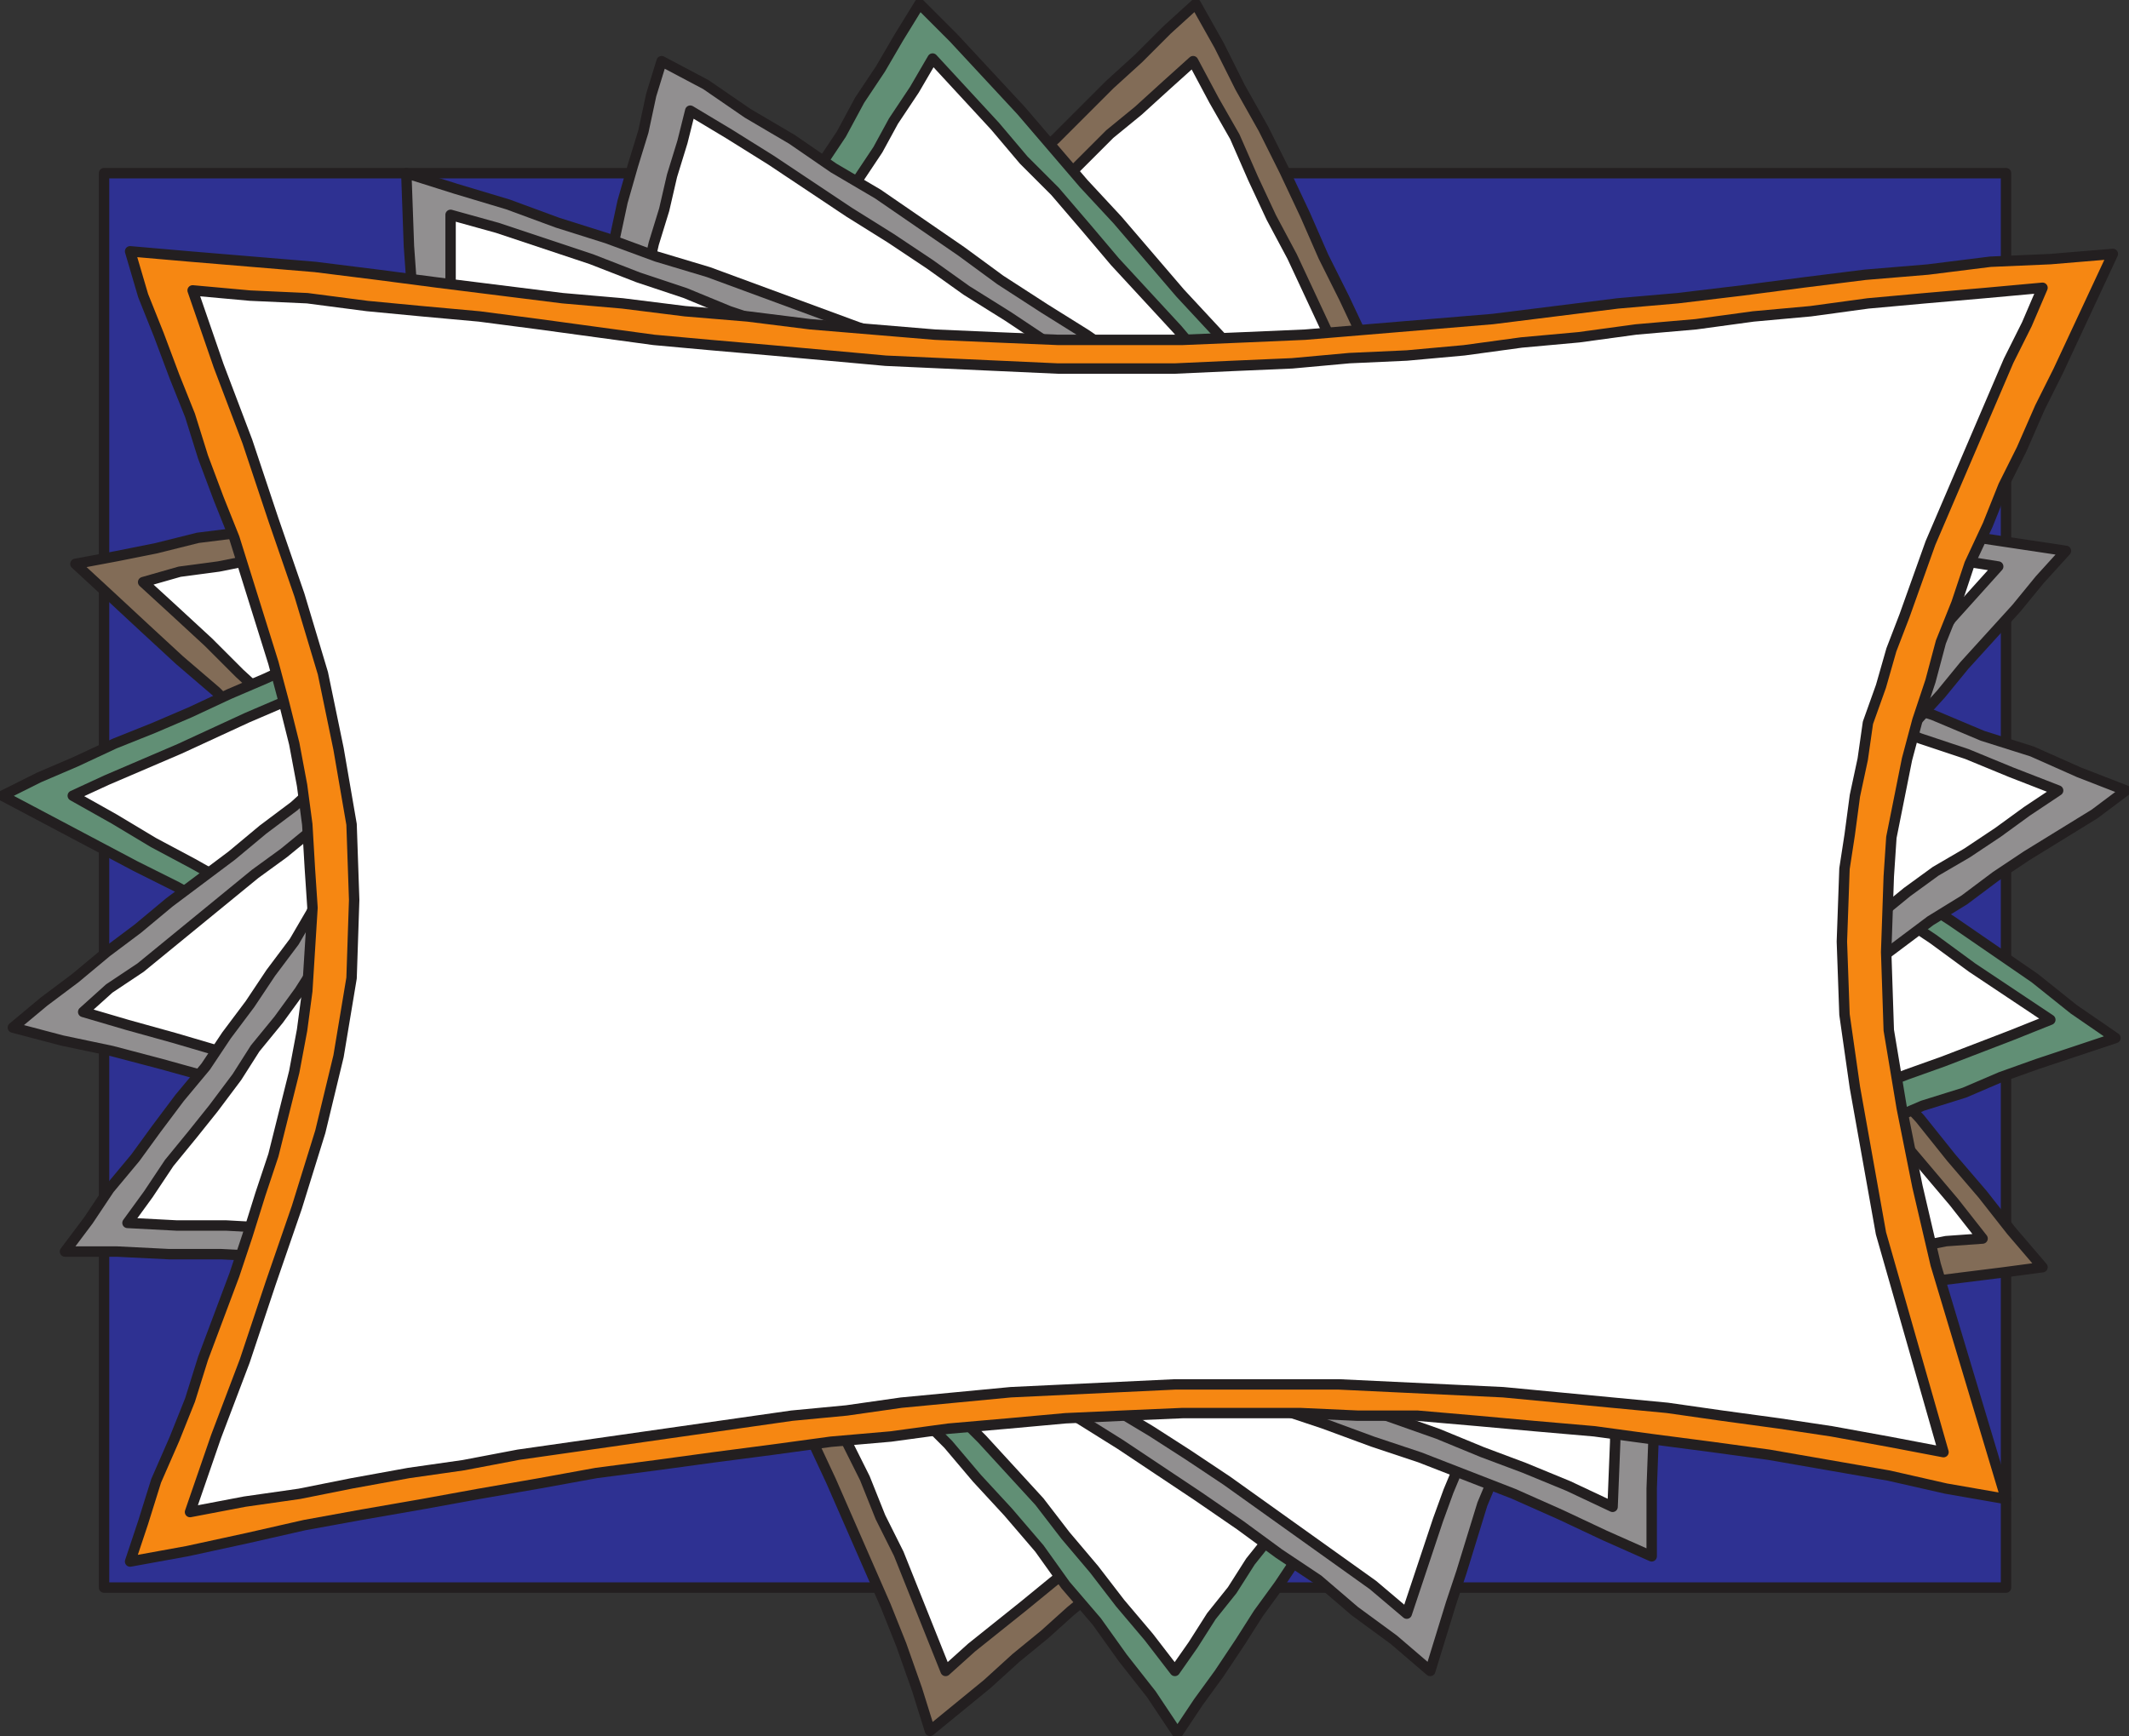 <svg xmlns="http://www.w3.org/2000/svg" width="612.852" height="499.942"><rect width="100%" height="100%" fill="#333333" stroke="none"/><path fill="#2e3192" fill-rule="evenodd" d="M29.952 457.11V49.86h547.5v407.25h-547.5"/><path fill="none" stroke="#231f20" stroke-linecap="round" stroke-linejoin="round" stroke-miterlimit="10" stroke-width="3" d="M29.952 457.11V49.86h547.5v407.25zm0 0"/><path fill="#826c57" fill-rule="evenodd" d="m587.952 364.86-11.25 1.5-48 6-11.25 1.5-12 1.5-11.25 1.5-33.75 6.75-11.25 3-10.5 3-11.25 3-10.5 3.75-9.75 3.75-10.5 4.5-9 4.5-9.75 5.25-9 6-9 5.25-18 12-8.25 6-8.25 6.75-9 6.75-8.25 6.75-7.5 6.75-8.25 6.75-8.25 7.5-16.5 13.5-3.75-12-4.5-12.75-4.5-11.25-15.75-36-5.25-11.25-6-12-12-22.5-6.75-11.25-6.75-10.5-7.5-11.25-15-21-8.25-10.5-8.25-9.75-8.25-10.5-9-9.75-8.25-10.5-9-9.75-18.75-18.75-9-9.75-9.75-9.75-9.75-9-19.5-19.5-10.5-9-9.75-9-10.5-9.75-9.75-9 12-2.25 11.25-2.25 12-3 12-1.5 36-6.75 12-3 12-2.25 11.25-3 11.25-2.25 33.75-11.25 10.5-4.5 9.75-4.5 10.5-6 9.75-5.25 9-6 9.75-6.75 8.25-6.75 9-6.75 24.75-22.5 8.25-8.25 9-7.5 15.75-15.75 8.25-7.5 8.25-8.25 8.25-7.5 6.75 12 6 12 6.75 12 6 12 6 12.75 5.25 12 6 12 12 25.5 6 11.25 12 24 13.5 24 7.5 12 6.75 11.25 24.75 33.75 9 11.25 9 10.5 9 9.75 9 11.25 9 10.5 9.75 9.75 9.75 11.25 9 9.75 9.75 10.5 9 11.25 9 10.5 8.25 10.5 9 10.5"/><path fill="none" stroke="#231f20" stroke-linecap="round" stroke-linejoin="round" stroke-miterlimit="10" stroke-width="3" d="m587.952 364.86-11.25 1.5-48 6-11.25 1.5-12 1.5-11.25 1.5-33.75 6.75-11.25 3-10.5 3-11.25 3-10.5 3.75-9.75 3.75-10.5 4.5-9 4.5-9.75 5.25-9 6-9 5.25-18 12-8.25 6-8.25 6.75-9 6.75-8.25 6.75-7.5 6.75-8.25 6.75-8.25 7.5-16.5 13.5-3.75-12-4.5-12.75-4.5-11.25-15.75-36-5.25-11.25-6-12-12-22.5-6.75-11.25-6.75-10.5-7.5-11.25-15-21-8.25-10.5-8.25-9.75-8.25-10.5-9-9.75-8.25-10.5-9-9.75-18.75-18.75-9-9.75-9.75-9.75-9.75-9-19.5-19.5-10.5-9-9.75-9-10.5-9.75-9.75-9 12-2.25 11.25-2.25 12-3 12-1.5 36-6.75 12-3 12-2.25 11.25-3 11.25-2.25 33.75-11.25 10.5-4.5 9.75-4.5 10.5-6 9.75-5.25 9-6 9.75-6.75 8.25-6.75 9-6.75 24.75-22.5 8.25-8.25 9-7.5 15.75-15.75 8.25-7.5 8.25-8.25 8.25-7.5 6.75 12 6 12 6.75 12 6 12 6 12.75 5.25 12 6 12 12 25.5 6 11.25 12 24 13.5 24 7.5 12 6.75 11.25 24.75 33.75 9 11.25 9 10.5 9 9.75 9 11.25 9 10.5 9.75 9.75 9.75 11.25 9 9.75 9.75 10.5 9 11.25 9 10.5 8.25 10.5zm0 0"/><path fill="#fff" fill-rule="evenodd" d="m570.702 356.61-10.5.75-11.25 2.25-11.25.75-10.5 2.25-11.25.75-10.5 1.5-21 4.5-11.25 1.5-10.5 2.25-9.75 3-10.5 2.25-10.5 3-9.75 3-9.75 3.75-9 3-9.75 4.5-18 9-8.25 4.5-8.25 6-9 5.25-7.5 5.25-24.75 18-15 12-8.25 6.75-15 12-7.5 6.75-13.5-33.75-5.25-10.5-4.5-11.25-5.25-10.5-5.25-11.25-6-10.5-5.25-10.5-6.75-10.5-6-9.75-13.5-21-6.75-9.75-15-19.5-7.5-9-16.5-19.5-7.5-9-8.25-9-9-9-8.25-9-9-9-8.25-9.75-9-9-9-8.25-9-9.75-9-8.25-9-9-9.75-9-9-8.25 10.5-3 11.25-1.5 56.25-11.25 10.5-2.25 11.25-2.25 31.5-9 10.5-3.75 10.5-3 9.75-4.5 9-4.5 9.75-5.25 18-10.5 9-6 8.25-6 16.5-13.5 7.5-6.75 8.25-6.75 7.5-7.5 7.5-6.75 15-15 8.25-6.75 8.25-7.5 7.5-6.75 6 11.25 6 10.5 5.25 12 5.25 11.25 6 11.25 10.5 22.5 6 12 10.5 22.5 18 33.75 6.75 11.25 13.5 21 22.5 31.5 8.25 9.75 8.25 10.5 9 9 8.25 10.5 9 9 8.25 10.5 9 9 9 10.5 8.25 9.75 9 9.75 16.5 19.5 8.25 10.5"/><path fill="none" stroke="#231f20" stroke-linecap="round" stroke-linejoin="round" stroke-miterlimit="10" stroke-width="3" d="m570.702 356.61-10.5.75-11.25 2.25-11.25.75-10.5 2.25-11.25.75-10.5 1.5-21 4.5-11.25 1.5-10.5 2.25-9.75 3-10.5 2.25-10.5 3-9.75 3-9.75 3.75-9 3-9.75 4.5-18 9-8.25 4.5-8.25 6-9 5.25-7.5 5.25-24.75 18-15 12-8.25 6.75-15 12-7.5 6.75-13.5-33.75-5.25-10.5-4.5-11.25-5.25-10.5-5.25-11.25-6-10.5-5.25-10.5-6.75-10.5-6-9.75-13.5-21-6.75-9.75-15-19.5-7.5-9-16.5-19.5-7.5-9-8.25-9-9-9-8.25-9-9-9-8.25-9.75-9-9-9-8.25-9-9.75-9-8.25-9-9-9.75-9-9-8.25 10.5-3 11.25-1.5 56.25-11.25 10.5-2.25 11.25-2.25 31.5-9 10.5-3.75 10.5-3 9.75-4.5 9-4.5 9.75-5.25 18-10.5 9-6 8.25-6 16.5-13.5 7.5-6.75 8.25-6.75 7.5-7.5 7.5-6.75 15-15 8.25-6.75 8.25-7.5 7.5-6.75 6 11.25 6 10.5 5.25 12 5.25 11.25 6 11.25 10.5 22.5 6 12 10.5 22.5 18 33.75 6.75 11.25 13.5 21 22.5 31.5 8.25 9.75 8.25 10.5 9 9 8.25 10.5 9 9 8.25 10.5 9 9 9 10.5 8.25 9.75 9 9.75 16.5 19.5zm0 0"/><path fill="#618f75" fill-rule="evenodd" d="m608.952 298.86-22.5 7.5-10.5 3.75-10.5 4.5-12 3.75-10.5 4.5-10.5 3.75-11.25 4.5-9.75 4.5-10.5 4.5-9.75 4.5-9.75 5.25-9.75 6-9.75 5.25-8.25 6-9 5.25-16.5 13.5-7.5 6.75-7.5 7.5-13.5 15-6.75 8.25-6 8.25-6.75 7.5-6 8.25-6 9-6 8.25-5.25 8.25-6 9-6 8.25-6 9-7.5-11.25-8.25-10.5-7.5-10.5-9-10.5-7.5-10.5-9-10.5-9-9.75-8.25-9.75-9.75-9.75-9.75-9-9-9.75-9.75-9-10.5-9-9.75-8.25-11.25-8.25-10.5-9-11.25-7.5-11.25-8.25-12-7.5-22.5-15-36-22.5-24-13.5-12.75-7.5-12-6.75-12-6-38.25-20.25 10.5-5.25 10.5-4.5 11.25-5.25 11.25-4.5 10.5-4.5 11.25-5.25 10.5-4.5 11.25-5.25 9.75-5.25 21-10.5 9.75-6 9.75-5.25 18-13.5 8.25-6.75 8.25-7.5 7.5-7.5 15-16.5 6-8.25 6.75-9 12-18 5.25-9 6-9.75 5.25-9.75 6-9 5.25-9.75 6-9 5.25-9 6-9.75 9.75 9.75 19.5 21 18 21 9.75 10.5 18 21 19.5 21 9 10.5 30 30 21 19.5 22.5 18 11.25 8.25 11.25 9 48 33 12.75 7.5 12 8.25 12 7.5 12.75 8.25 24 16.5 11.25 9 12 8.25"/><path fill="none" stroke="#231f20" stroke-linecap="round" stroke-linejoin="round" stroke-miterlimit="10" stroke-width="3" d="m608.952 298.86-22.5 7.5-10.5 3.75-10.5 4.5-12 3.75-10.5 4.5-10.5 3.75-11.25 4.5-9.75 4.5-10.5 4.5-9.75 4.5-9.75 5.25-9.75 6-9.75 5.25-8.25 6-9 5.25-16.5 13.5-7.5 6.75-7.5 7.5-13.5 15-6.75 8.25-6 8.25-6.75 7.5-6 8.25-6 9-6 8.25-5.25 8.25-6 9-6 8.25-6 9-7.5-11.25-8.25-10.5-7.5-10.5-9-10.5-7.5-10.5-9-10.5-9-9.75-8.25-9.75-9.75-9.75-9.75-9-9-9.75-9.75-9-10.5-9-9.75-8.25-11.25-8.25-10.5-9-11.25-7.5-11.25-8.25-12-7.5-22.5-15-36-22.5-24-13.5-12.75-7.5-12-6.75-12-6-38.25-20.25 10.5-5.25 10.5-4.5 11.25-5.25 11.25-4.5 10.5-4.5 11.25-5.25 10.5-4.5 11.25-5.25 9.75-5.25 21-10.5 9.75-6 9.75-5.25 18-13.5 8.25-6.75 8.25-7.5 7.5-7.5 15-16.5 6-8.25 6.75-9 12-18 5.25-9 6-9.75 5.25-9.75 6-9 5.25-9.75 6-9 5.25-9 6-9.75 9.75 9.75 19.5 21 18 21 9.75 10.5 18 21 19.5 21 9 10.5 30 30 21 19.5 22.5 18 11.25 8.25 11.25 9 48 33 12.75 7.5 12 8.25 12 7.5 12.75 8.25 24 16.5 11.25 9zm0 0"/><path fill="#fff" fill-rule="evenodd" d="m590.202 293.61-11.25 4.5-19.5 7.5-10.5 3.75-9.75 3.75-9.75 4.5-10.5 3.75-9.75 3.75-9.75 4.5-9 5.25-9 3.75-9.75 5.25-9 4.5-8.25 6-16.5 10.5-7.5 6-15 13.5-13.5 13.5-6 6.75-6 7.5-6.75 6.75-6 7.5-5.25 7.5-6 8.25-6 7.5-5.25 8.25-6 7.5-5.25 8.25-5.25 7.5-7.5-9.75-8.25-9.75-7.5-9.75-8.25-9.75-7.5-9.75-16.5-18-9-9-8.25-9-9-9-9.75-8.25-9-8.25-19.5-16.5-19.5-15-11.25-7.5-9.75-7.5-11.25-7.5-10.5-7.5-10.5-6.75-11.25-6.75-10.5-7.5-45-27-11.25-6-12-6.75-11.25-6-11.25-6.75-12-6.75 9.75-4.5 21-9 19.5-9 10.5-4.5 9.75-4.5 9.75-5.25 9.75-4.5 19.5-10.5 18-10.5 9-6 8.25-6.75 7.5-6 7.5-6.75 7.5-7.5 13.5-15 6-7.5 12-16.5 6-9 10.5-16.5 5.25-9 5.25-8.25 6-9 4.5-8.25 6-9 5.25-9 18 19.5 8.25 9.75 9 9 9 10.5 8.25 9.75 18 19.5 8.25 9.75 9 9.75 9 9 18 19.5 29.25 27 9.75 8.25 11.25 9 10.5 7.5 10.5 8.25 11.25 7.5 11.25 8.25 33.75 22.5 12 7.5 11.25 6.75 22.5 15 11.25 8.25 22.5 15"/><path fill="none" stroke="#231f20" stroke-linecap="round" stroke-linejoin="round" stroke-miterlimit="10" stroke-width="3" d="m590.202 293.61-11.25 4.5-19.5 7.5-10.5 3.75-9.75 3.75-9.75 4.5-10.5 3.75-9.75 3.75-9.75 4.5-9 5.25-9 3.75-9.75 5.25-9 4.5-8.25 6-16.5 10.5-7.5 6-15 13.5-13.5 13.5-6 6.75-6 7.5-6.75 6.75-6 7.5-5.25 7.5-6 8.25-6 7.5-5.25 8.25-6 7.5-5.25 8.25-5.25 7.5-7.5-9.75-8.25-9.75-7.5-9.75-8.25-9.75-7.5-9.75-16.5-18-9-9-8.25-9-9-9-9.75-8.25-9-8.25-19.5-16.5-19.5-15-11.25-7.5-9.75-7.5-11.25-7.5-10.5-7.5-10.5-6.75-11.25-6.75-10.5-7.5-45-27-11.25-6-12-6.75-11.25-6-11.25-6.75-12-6.75 9.75-4.5 21-9 19.5-9 10.5-4.5 9.75-4.5 9.75-5.25 9.75-4.5 19.5-10.5 18-10.5 9-6 8.25-6.75 7.5-6 7.5-6.75 7.5-7.5 13.5-15 6-7.5 12-16.5 6-9 10.5-16.5 5.25-9 5.25-8.25 6-9 4.5-8.25 6-9 5.25-9 18 19.5 8.25 9.75 9 9 9 10.5 8.25 9.75 18 19.5 8.25 9.75 9 9.75 9 9 18 19.5 29.25 27 9.75 8.25 11.25 9 10.5 7.5 10.5 8.25 11.25 7.5 11.25 8.25 33.75 22.5 12 7.5 11.25 6.75 22.5 15 11.25 8.25zm0 0"/><path fill="#918f90" fill-rule="evenodd" d="m611.952 227.61-9 6.75-19.5 12-9 6-9 6.75-9.75 6-27 20.25-8.25 6-8.25 7.5-8.25 6.75-15 15-6.75 7.5-6.75 8.25-6 7.5-10.5 16.5-5.25 9-3.75 8.25-9 18-3.75 9.75-3.75 9-3 9.75-3.75 9-6 19.5-3 9-6 19.5-10.5-9-11.25-8.25-10.5-9-11.25-7.5-11.25-8.25-12-8.25-22.5-15-12-7.5-11.25-6.75-12.75-6.75-12-6.75-12.75-6-12-6-13.5-6-12.75-5.25-13.5-5.25-12.75-5.25-13.5-5.25-12.75-4.5-14.25-4.5-13.5-5.25-13.5-3.75-13.5-4.5-14.25-4.5-13.5-3.75-14.25-3.75-14.25-4.5-13.5-3.75-14.25-3.75-14.25-3-14.25-3.75 9-7.5 9-6.75 9-7.5 9-6.75 9-7.5 18-13.5 9-7.5 9-6.75 16.5-15 7.5-8.25 7.5-7.5 7.5-8.25 6-8.25 6.75-9 5.25-8.25 5.25-9.75 4.5-9 3.75-9.75 4.5-9.75 3-9.75 3.75-9.75 3-10.5 2.25-9.75 3-10.5 4.5-21 3-10.5 3-9.75 2.25-10.5 3-9.75 12.75 6.75 12 8.25 12.75 7.5 12 8.25 12.75 7.5 24 16.5 11.25 8.25 12.75 8.25 12 7.5 12 8.25 38.25 22.5 12.75 6.75 13.5 6.75 12.75 6.75 13.5 6 14.25 6 13.5 5.25 14.25 6 13.5 5.25 14.25 5.25 14.25 4.5 42.75 15.75 14.25 4.5 14.25 6 14.25 4.5 13.5 6 13.5 5.25"/><path fill="none" stroke="#231f20" stroke-linecap="round" stroke-linejoin="round" stroke-miterlimit="10" stroke-width="3" d="m611.952 227.61-9 6.75-19.5 12-9 6-9 6.75-9.75 6-27 20.25-8.25 6-8.25 7.5-8.25 6.75-15 15-6.75 7.5-6.75 8.25-6 7.5-10.5 16.5-5.25 9-3.75 8.25-9 18-3.75 9.75-3.75 9-3 9.75-3.75 9-6 19.5-3 9-6 19.5-10.5-9-11.25-8.25-10.5-9-11.25-7.5-11.25-8.25-12-8.25-22.5-15-12-7.5-11.25-6.75-12.75-6.75-12-6.75-12.75-6-12-6-13.5-6-12.75-5.25-13.5-5.25-12.75-5.25-13.5-5.25-12.75-4.5-14.25-4.5-13.5-5.25-13.5-3.75-13.5-4.5-14.25-4.5-13.5-3.75-14.25-3.75-14.25-4.5-13.5-3.75-14.25-3.75-14.25-3-14.25-3.75 9-7.5 9-6.75 9-7.5 9-6.75 9-7.5 18-13.5 9-7.5 9-6.75 16.5-15 7.5-8.25 7.5-7.5 7.5-8.25 6-8.25 6.75-9 5.25-8.25 5.25-9.75 4.5-9 3.75-9.75 4.5-9.75 3-9.75 3.75-9.75 3-10.5 2.25-9.75 3-10.5 4.5-21 3-10.5 3-9.75 2.25-10.5 3-9.75 12.75 6.75 12 8.25 12.75 7.5 12 8.25 12.75 7.5 24 16.5 11.25 8.25 12.75 8.25 12 7.5 12 8.25 38.25 22.5 12.75 6.75 13.5 6.75 12.75 6.75 13.5 6 14.25 6 13.5 5.25 14.25 6 13.5 5.25 14.25 5.25 14.25 4.5 42.75 15.75 14.25 4.5 14.25 6 14.25 4.5 13.5 6zm0 0"/><path fill="#fff" fill-rule="evenodd" d="m592.452 227.61-9 6-8.25 6-9 6-9 5.25-8.25 6-8.25 6.75-24.75 18-22.5 20.25-13.5 13.5-6.75 7.5-6 6.75-5.25 8.25-6 7.5-4.5 7.5-13.5 24.75-7.5 16.5-3.75 9-3 8.25-3 9-3.75 9-3 8.25-9 27-9.75-8.25-42-30-11.25-7.5-10.5-6.75-33.75-20.25-33.75-18-36-15.75-12.75-4.5-12-5.25-12.75-4.5-12-4.5-38.25-13.5-25.5-7.5-13.5-4.5-12-3.75-13.5-3.75-25.5-7.5-13.5-3.75-12.75-3.75 7.5-6.75 9-6 33-27 8.25-6 8.25-6.75 8.25-7.5 7.5-6.75 7.5-7.5 7.5-6.75 13.5-15 6-8.25 6-7.5 5.25-8.25 4.5-9 4.5-8.25 3.75-9 4.5-9 3-9.75 3.75-9 3-9.75 2.25-9 3-9 4.5-19.5 3-9.75 2.25-9.75 3-9.75 2.25-9 11.25 6.75 12 7.5 22.5 15 12 7.5 11.25 7.5 10.5 7.5 12 7.5 22.5 15 11.25 6.75 12 7.5 12 6.75 11.25 6.75 12.75 6.75 24 12 12.75 6 25.5 10.5 13.5 5.25 12.75 5.25 27 9 12.75 5.25 12.75 4.5 27 9 12.75 5.25 13.5 4.5 12.75 5.25 13.5 5.25"/><path fill="none" stroke="#231f20" stroke-linecap="round" stroke-linejoin="round" stroke-miterlimit="10" stroke-width="3" d="m592.452 227.61-9 6-8.25 6-9 6-9 5.25-8.25 6-8.25 6.75-24.75 18-22.5 20.25-13.5 13.5-6.75 7.5-6 6.75-5.25 8.25-6 7.5-4.5 7.5-13.5 24.75-7.5 16.5-3.75 9-3 8.25-3 9-3.75 9-3 8.25-9 27-9.75-8.25-42-30-11.25-7.5-10.5-6.75-33.75-20.25-33.75-18-36-15.75-12.75-4.5-12-5.25-12.75-4.5-12-4.5-38.25-13.5-25.5-7.5-13.5-4.5-12-3.75-13.5-3.75-25.5-7.5-13.5-3.75-12.75-3.75 7.5-6.75 9-6 33-27 8.25-6 8.25-6.75 8.25-7.5 7.5-6.75 7.5-7.5 7.5-6.75 13.5-15 6-8.25 6-7.5 5.25-8.25 4.5-9 4.5-8.25 3.75-9 4.5-9 3-9.75 3.75-9 3-9.75 2.25-9 3-9 4.5-19.5 3-9.75 2.25-9.75 3-9.75 2.25-9 11.25 6.75 12 7.5 22.5 15 12 7.5 11.25 7.5 10.5 7.5 12 7.5 22.5 15 11.25 6.75 12 7.5 12 6.75 11.25 6.75 12.75 6.75 24 12 12.75 6 25.5 10.5 13.5 5.25 12.75 5.25 27 9 12.75 5.25 12.75 4.5 27 9 12.75 5.25 13.5 4.5 12.75 5.25zm0 0"/><path fill="#918f90" fill-rule="evenodd" d="m594.702 158.61-7.5 8.25-6.75 8.25-15 16.5-6.75 8.25-7.5 8.25-6.75 8.25-7.5 8.25-12 16.5-6 9-6 7.5-10.5 18-4.5 9-3.75 9-6.75 18-4.5 18.75-3.75 19.5-3 39v19.5l-.75 20.25v19.5l-13.5-6-12.75-6-13.5-6-27-10.5-13.5-4.5-14.25-5.25-27-9-14.25-4.5-13.5-3.75-14.25-3.75-13.5-3-28.5-6-28.5-4.5-15-1.5-14.25-1.5-15-2.25-15-1.5-14.25-1.5-15-.75-15-1.5-14.25-.75-60-3h-15l-15-.75h-15l6.75-9 6-9 7.5-9 6-8.25 6.75-9 7.5-9 6-9 6.75-9 6-9 6.75-9 5.25-9 5.25-9.75 5.25-8.25 4.5-9.75 3.75-9.75 3-9 5.25-20.25 3-20.25 1.5-21-.75-20.25-1.5-42-1.5-21-.75-21 14.25 4.5 15 4.5 14.25 5.25 14.25 4.5 14.25 5.25 15 4.5 42.75 15.75 15 5.25 42.75 13.5 15 4.5 15 3.75 15 3 15 3.75 15 3 15 2.25 15.75 3 15 1.5 15.75 2.25 15 1.5 15.75 2.25 15.75 1.5 15 1.5 15.75 2.25 15 1.5 15.75 2.25 15.75 1.5 30 4.5"/><path fill="none" stroke="#231f20" stroke-linecap="round" stroke-linejoin="round" stroke-miterlimit="10" stroke-width="3" d="m594.702 158.61-7.5 8.25-6.75 8.25-15 16.5-6.75 8.25-7.5 8.25-6.75 8.25-7.5 8.25-12 16.5-6 9-6 7.5-10.5 18-4.5 9-3.75 9-6.75 18-4.5 18.75-3.75 19.5-3 39v19.5l-.75 20.25v19.5l-13.5-6-12.75-6-13.5-6-27-10.5-13.5-4.5-14.25-5.25-27-9-14.25-4.5-13.5-3.75-14.25-3.75-13.5-3-28.5-6-28.5-4.5-15-1.5-14.25-1.5-15-2.25-15-1.5-14.25-1.5-15-.75-15-1.5-14.25-.75-60-3h-15l-15-.75h-15l6.75-9 6-9 7.5-9 6-8.25 6.75-9 7.5-9 6-9 6.75-9 6-9 6.75-9 5.25-9 5.25-9.75 5.25-8.25 4.5-9.75 3.75-9.75 3-9 5.25-20.25 3-20.25 1.5-21-.75-20.25-1.5-42-1.5-21-.75-21 14.25 4.5 15 4.5 14.25 5.25 14.25 4.5 14.25 5.25 15 4.5 42.75 15.75 15 5.25 42.75 13.5 15 4.5 15 3.75 15 3 15 3.75 15 3 15 2.25 15.75 3 15 1.5 15.75 2.25 15 1.5 15.75 2.25 15.75 1.5 15 1.5 15.75 2.25 15 1.5 15.75 2.25 15.75 1.5zm0 0"/><path fill="#fff" fill-rule="evenodd" d="m575.202 163.11-13.5 15-6 8.25-6.75 7.5-7.5 7.5-6 7.5-6 8.25-6 7.5-6 8.25-5.25 7.5-6 8.25-5.25 8.25-4.5 7.5-4.5 9-4.5 8.25-3 8.25-6.75 17.25-4.5 17.25-3 17.25-2.25 18.75-3 36v18.75l-.75 18.75-12.75-6-12.75-5.25-12-4.5-12.75-5.25-25.5-9-12.75-3.75-12.75-4.5-13.5-4.5-12.75-3.75-13.5-3-12.75-3.75-12.75-3-13.5-2.25-13.5-3-13.5-1.5-12.75-2.25-14.25-1.5-13.5-2.25-13.5-1.5-14.25-1.5-13.5-1.5-13.5-.75-14.25-1.5-13.5-1.5-13.5-.75-14.25-.75-13.5-.75-14.25-.75-13.5-.75h-14.25l-14.25-.75 6-8.25 6-9 6.75-8.25 6-7.5 6.75-9 5.25-8.25 6.75-8.25 6-8.25 5.25-8.25 6-8.25 5.25-9 4.5-8.25 9-18 3.75-8.25 3-9 4.5-18.75 3-18.75 1.5-19.5.75-19.5-1.5-39-1.5-19.5v-19.5l13.5 3.75 27 9 13.5 5.25 13.5 4.5 12.75 5.25 81 27 27 7.5 14.25 3.75 13.5 3.75 28.5 6 14.25 2.25 14.25 1.5 28.5 4.5 14.25 1.5 15 2.25 28.5 3 15 1.5 13.5 1.5 15 1.5 14.25 1.5 28.5 4.5"/><path fill="none" stroke="#231f20" stroke-linecap="round" stroke-linejoin="round" stroke-miterlimit="10" stroke-width="3" d="m575.202 163.11-13.5 15-6 8.25-6.75 7.5-7.5 7.5-6 7.5-6 8.25-6 7.5-6 8.25-5.25 7.5-6 8.25-5.25 8.25-4.5 7.5-4.5 9-4.5 8.25-3 8.25-6.75 17.25-4.5 17.25-3 17.25-2.25 18.75-3 36v18.75l-.75 18.75-12.75-6-12.75-5.25-12-4.5-12.75-5.25-25.5-9-12.75-3.75-12.75-4.5-13.5-4.5-12.75-3.75-13.5-3-12.75-3.75-12.75-3-13.5-2.25-13.5-3-13.5-1.5-12.75-2.25-14.25-1.5-13.5-2.25-13.5-1.5-14.25-1.5-13.5-1.5-13.5-.75-14.25-1.5-13.5-1.5-13.5-.75-14.25-.75-13.5-.75-14.25-.75-13.5-.75h-14.25l-14.25-.75 6-8.25 6-9 6.75-8.25 6-7.5 6.75-9 5.25-8.25 6.75-8.25 6-8.25 5.25-8.25 6-8.25 5.25-9 4.5-8.25 9-18 3.75-8.25 3-9 4.5-18.75 3-18.75 1.5-19.5.75-19.5-1.5-39-1.5-19.5v-19.5l13.5 3.75 27 9 13.5 5.25 13.5 4.5 12.75 5.25 81 27 27 7.5 14.25 3.75 13.5 3.75 28.5 6 14.25 2.25 14.25 1.5 28.5 4.5 14.25 1.5 15 2.25 28.5 3 15 1.5 13.5 1.5 15 1.5 14.25 1.5zm0 0"/><path fill="#f68712" fill-rule="evenodd" d="m608.202 73.11-15.75 33.75-5.25 10.5-5.25 12-5.25 10.5-4.5 11.25-5.25 11.25-3.75 11.25-4.5 11.25-3 11.25-3.75 11.25-3 11.25-4.5 22.5-.75 11.25-.75 21.75.75 22.5 3.75 22.5 4.5 22.5 5.25 22.5 20.25 67.5-17.25-3-16.5-3.75-34.5-6-16.5-2.25-17.25-2.25-16.5-2.25-17.25-1.5-16.5-1.5-17.25-1.5h-17.25l-16.5-.75h-33.75l-17.25.75-16.5.75-16.5 1.5-17.25 1.5-16.5 2.25-17.25 1.5-16.5 2.25-17.25 2.25-16.5 2.25-17.25 2.25-16.5 3-17.25 3-16.5 3-17.25 3-16.5 3-16.5 3.75-17.25 3.75-16.5 3 3.75-11.25 3.75-12 5.25-12 4.5-11.25 3.75-12 9-24 3.75-11.25 3.75-12 3.75-11.25 6-24 2.25-12 1.5-11.25 1.5-24-.75-11.25-.75-12.75-1.5-11.25-2.25-12-3-12-3-11.25-11.25-36-4.5-11.25-4.5-12-3.75-12-4.5-11.25-4.5-12-4.5-11.25-3.75-12.75 17.25 1.5 36 3 18 2.25 17.25 2.25 36 4.5 17.25 1.5 18 2.25 18 1.5 18 2.25 36 3 17.25.75 18 .75h36l18-.75 17.25-.75 54-4.5 36-4.5 17.25-1.5 18.75-2.25 17.25-2.25 18-2.25 18-1.5 18-2.25 17.25-.75 18-1.5"/><path fill="none" stroke="#231f20" stroke-linecap="round" stroke-linejoin="round" stroke-miterlimit="10" stroke-width="3" d="m608.202 73.11-15.75 33.75-5.25 10.5-5.25 12-5.25 10.5-4.5 11.25-5.25 11.25-3.75 11.25-4.5 11.25-3 11.25-3.75 11.25-3 11.25-4.5 22.5-.75 11.25-.75 21.75.75 22.5 3.75 22.5 4.5 22.5 5.25 22.5 20.25 67.5-17.25-3-16.5-3.75-34.5-6-16.5-2.25-17.25-2.25-16.5-2.25-17.25-1.5-16.5-1.5-17.25-1.5h-17.25l-16.5-.75h-33.75l-17.25.75-16.5.75-16.5 1.5-17.25 1.5-16.5 2.25-17.25 1.5-16.5 2.25-17.25 2.25-16.5 2.25-17.25 2.25-16.5 3-17.25 3-16.5 3-17.25 3-16.5 3-16.5 3.75-17.25 3.75-16.5 3 3.75-11.25 3.75-12 5.25-12 4.5-11.25 3.75-12 9-24 3.75-11.25 3.75-12 3.75-11.25 6-24 2.25-12 1.5-11.25 1.5-24-.75-11.25-.75-12.75-1.5-11.25-2.25-12-3-12-3-11.25-11.25-36-4.5-11.25-4.5-12-3.75-12-4.5-11.25-4.5-12-4.5-11.25-3.75-12.75 17.25 1.5 36 3 18 2.25 17.25 2.25 36 4.5 17.25 1.5 18 2.25 18 1.5 18 2.25 36 3 17.25.75 18 .75h36l18-.75 17.25-.75 54-4.5 36-4.5 17.25-1.5 18.75-2.25 17.25-2.25 18-2.25 18-1.5 18-2.25 17.25-.75zm0 0"/><path fill="#fff" fill-rule="evenodd" d="m587.952 82.86-4.5 10.5-5.25 10.5-22.5 52.5-7.5 21-3.75 9.75-3 10.5-3.75 10.5-1.5 10.5-2.25 10.5-1.5 11.25-1.5 9.75-.75 21 .75 21 3 21 7.5 42 18 63-15.75-3-16.5-3-15-2.25-16.5-2.25-15.75-2.25-47.25-4.5-47.25-2.25h-47.25l-47.25 2.25-31.5 3-15.75 2.25-15.75 1.5-78.75 11.25-15.75 3-15.75 2.25-16.5 3-15 3-15.75 2.25-15.75 3 7.5-21.75 8.25-21.75 7.5-22.5 7.5-21.75 6.75-21.75 5.25-21.75 3.75-22.5.75-22.5-.75-21.75-3.75-21.75-4.5-21.75-6.75-22.5-7.5-21.75-7.5-22.5-8.25-21.75-7.5-21.75 16.5 1.5 16.5.75 17.25 2.25 15.75 1.5 16.5 1.5 17.25 2.25 33 4.5 16.5 1.5 17.25 1.5 33 3 49.5 2.25h33.75l16.5-.75 17.25-.75 16.5-1.5 16.5-.75 16.5-1.5 16.5-2.25 16.5-1.5 16.5-2.25 17.25-1.5 16.5-2.25 16.5-1.5 16.5-2.25 16.5-1.5 17.25-1.5 16.5-1.5"/><path fill="none" stroke="#231f20" stroke-linecap="round" stroke-linejoin="round" stroke-miterlimit="10" stroke-width="3" d="m587.952 82.86-4.5 10.5-5.25 10.5-22.5 52.5-7.5 21-3.75 9.75-3 10.5-3.75 10.5-1.5 10.5-2.25 10.5-1.5 11.25-1.5 9.75-.75 21 .75 21 3 21 7.5 42 18 63-15.75-3-16.5-3-15-2.25-16.5-2.25-15.75-2.25-47.25-4.5-47.25-2.25h-47.25l-47.25 2.25-31.5 3-15.75 2.25-15.75 1.5-78.75 11.25-15.75 3-15.75 2.25-16.5 3-15 3-15.75 2.25-15.75 3 7.5-21.75 8.25-21.75 7.5-22.5 7.5-21.75 6.75-21.75 5.25-21.75 3.75-22.5.75-22.5-.75-21.75-3.75-21.75-4.5-21.75-6.75-22.5-7.5-21.75-7.5-22.5-8.25-21.75-7.5-21.75 16.5 1.5 16.5.75 17.25 2.25 15.75 1.5 16.5 1.5 17.25 2.25 33 4.5 16.5 1.5 17.25 1.5 33 3 49.5 2.25h33.75l16.5-.75 17.25-.75 16.5-1.5 16.5-.75 16.5-1.5 16.5-2.25 16.5-1.5 16.5-2.25 17.25-1.5 16.5-2.25 16.5-1.5 16.5-2.25 16.5-1.5 17.25-1.5zm0 0"/></svg>
